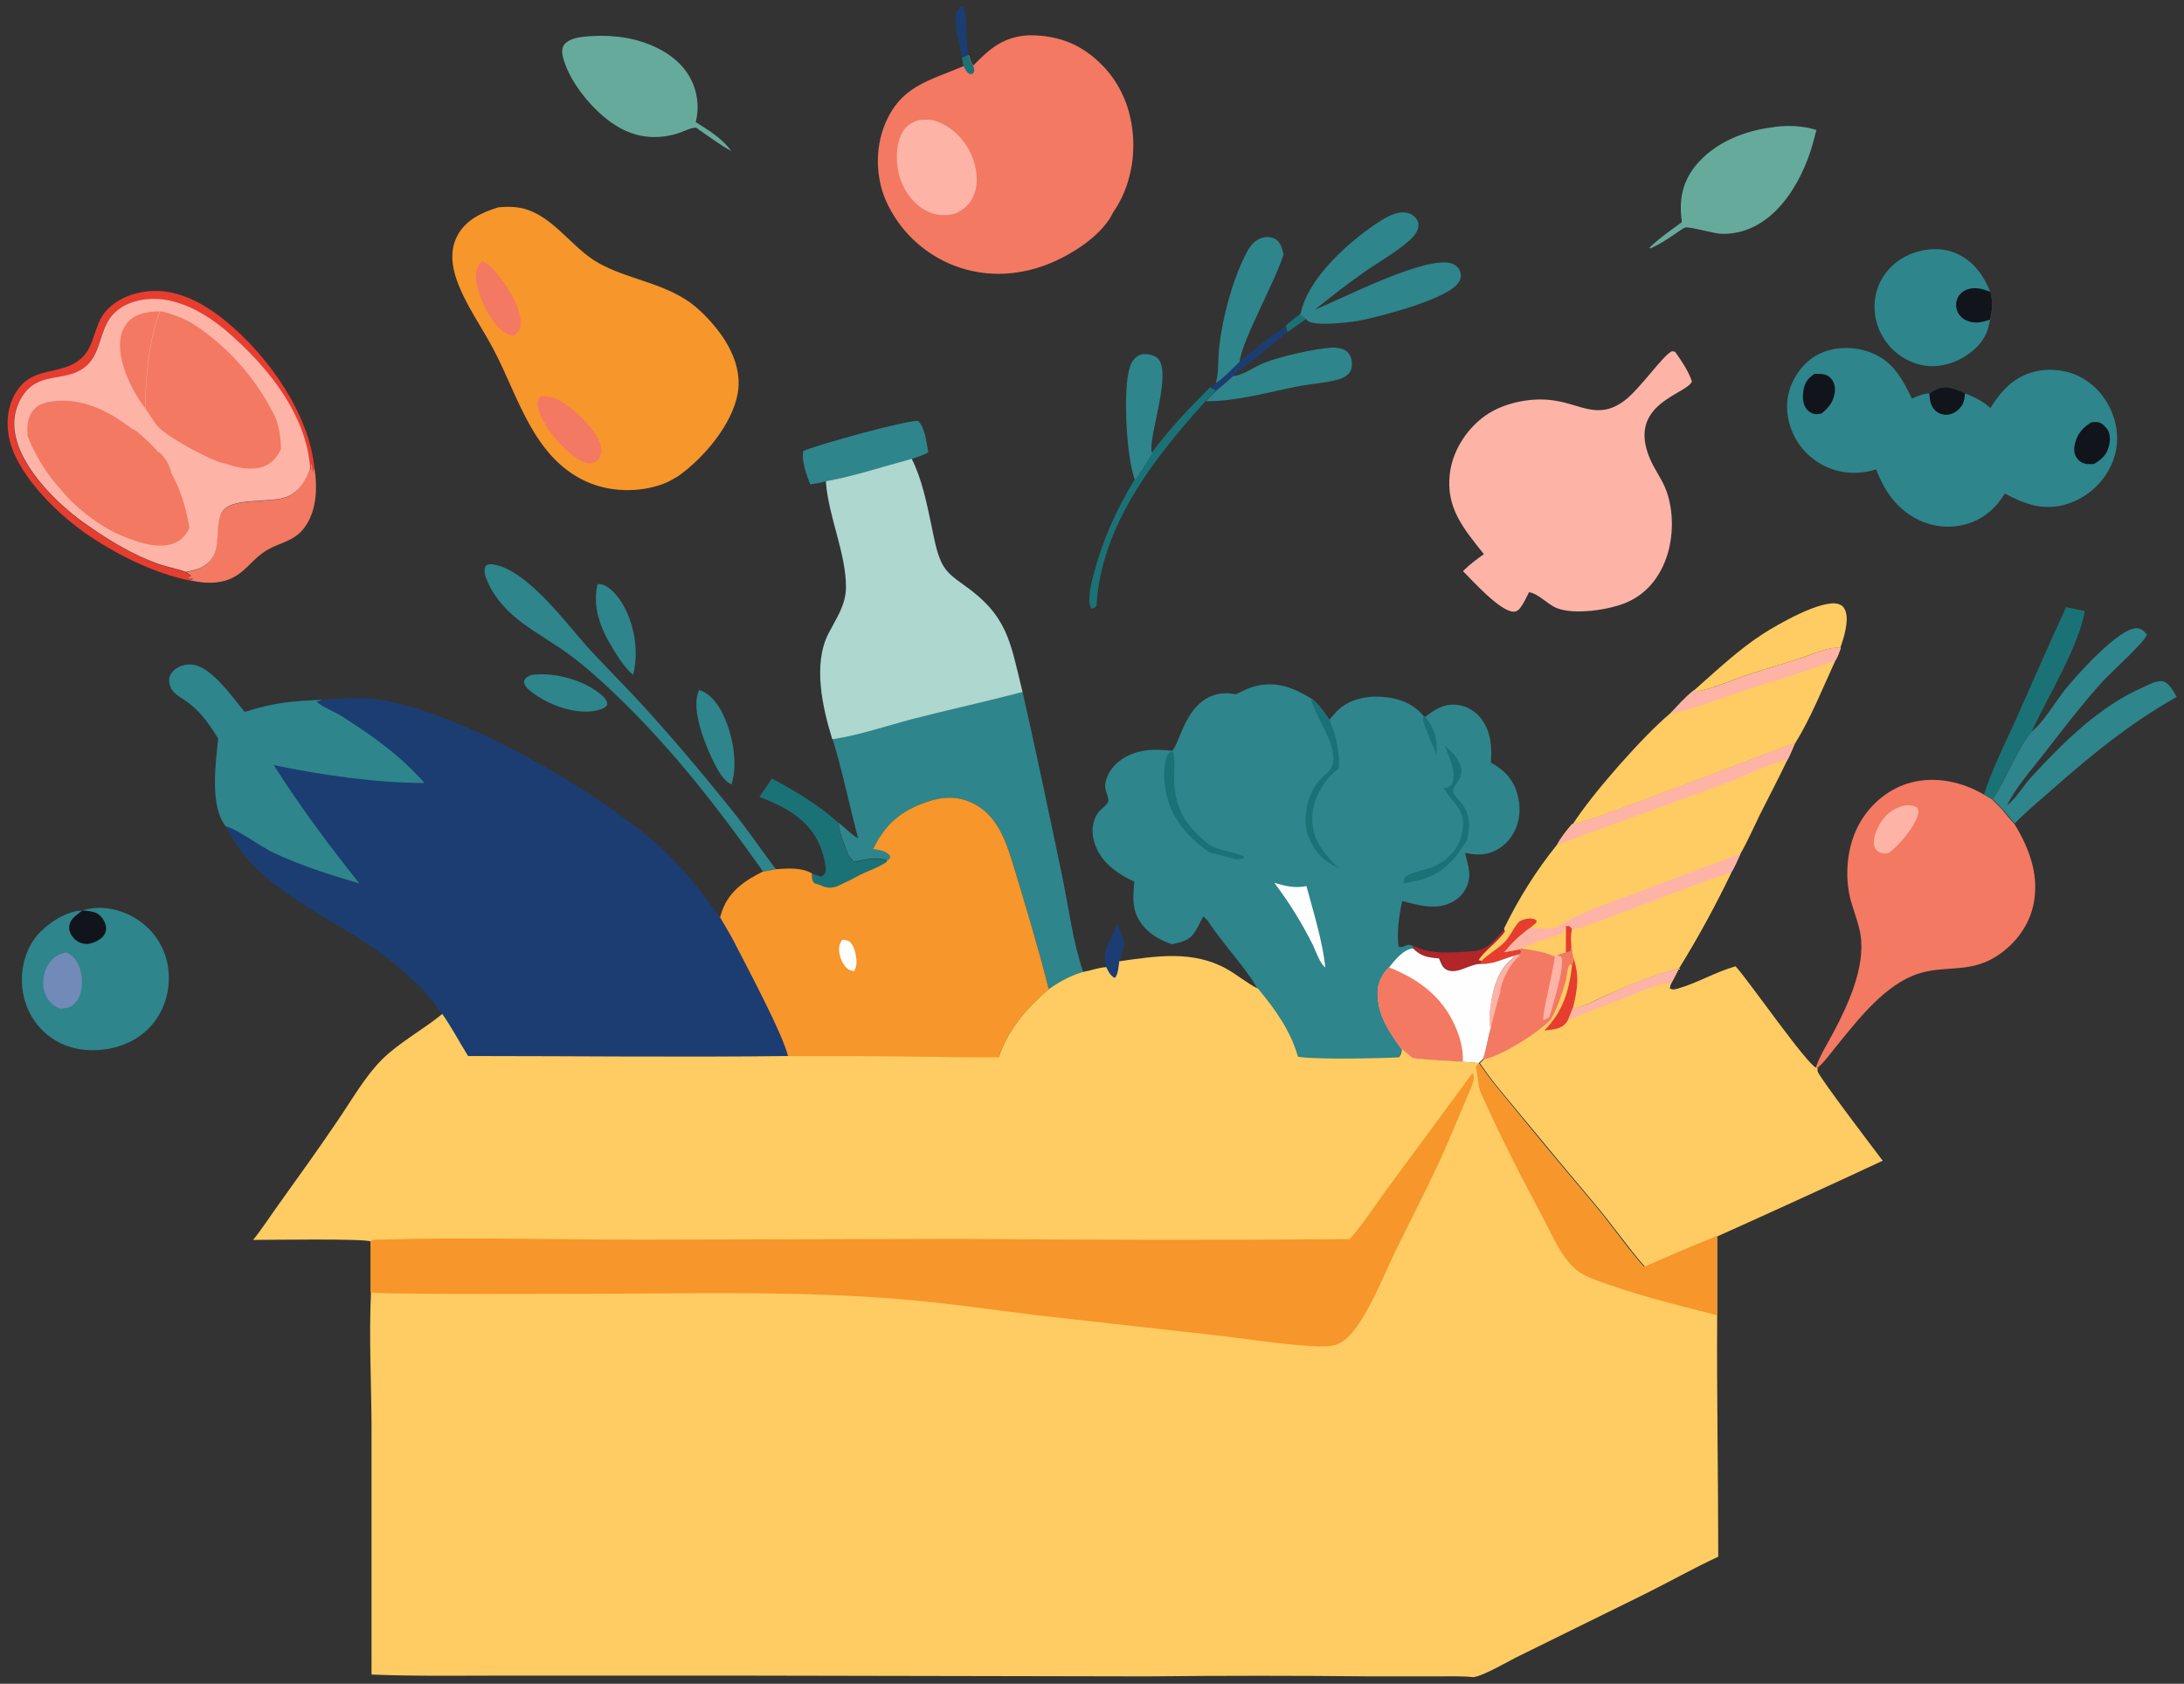 <?xml version="1.0" encoding="UTF-8"?> <svg xmlns="http://www.w3.org/2000/svg" id="Layer_1" version="1.1" viewBox="0 0 830 640"><rect x="0" y="0" width="830" height="640" fill="#333333" stroke="none"/><defs><style> .st0 { fill: #add7cf; } .st1 { fill: #f7962a; } .st2 { fill: #728ab8; } .st3 { fill: #2e858c; } .st4 { fill: #fecc62; } .st5 { fill: #e63d2f; } .st6 { fill: #feb3a7; } .st7 { fill: #12141c; } .st8 { fill: #66aa9c; } .st9 { fill: #f37962; } .st10 { fill: #1b3d72; } .st11 { fill: #b32529; } .st12 { fill: #fefefe; } .st13 { fill: #1b7276; } </style></defs><path class="st13" d="M494.3,119.2c.8.6,1.6,1.2,2.3,1.9-2.5,1.7-4.9,3.4-7.3,5.1l-.7-2.3c1.6-1.7,4-3.3,5.8-4.8Z"></path><path class="st10" d="M365.7,22c-1-4.8-2.8-10.5-2.5-15.4.1-1.9.5-2.8,1.9-4.1h.9c1.8,2.8.8,13.1,2,17.8l.2.7-2.5,1Z"></path><path class="st10" d="M488.5,124l.7,2.3c-6.1,4.7-12.1,10.4-18.5,14.5l-2.1,2.1c-2.1,2-4.2,4-6.6,5.7l-2-1.2,2.1-1.9c2.8-1.7,5.2-4.5,7.6-6.7l1.3-1.3c5.7-4.7,11.4-9.2,17.5-13.4Z"></path><path class="st10" d="M424.4,350.8c1.3,2.7,2.2,5,3,7.8-.5,2.3-1.3,4.5-2,6.8-.3,1.7-.4,5.2-1.7,6.5-1.6-.7-2.4-2.6-3.3-4.1-2.3-6.7,2.5-10.6,4-16.9Z"></path><path class="st11" d="M571.7,353.1l.3,1.2c-2.7,3.7-8.2,7.5-10,10.9l1.1.2v1c-4.2-.2-8.5,4-12.7,2.4-2-.7-2.5-2.6-3.3-4.5-4.4-.4-6.7-.7-9.9-3.8l.3-.9c5.9,3.4,15.1,2.4,21.8,2,6.1-.3,8.7-4.3,12.6-8.5Z"></path><path class="st13" d="M460,147.3l2,1.2-3.8,3.9c-19.7,21.9-39.7,47.2-41.5,77.9-.8.8-.8.9-2,1-1.7-2.9.1-10.1,1-13.3,3.5-13,8.5-24.3,15.5-35.7,2.3-3.3,4.5-6.7,6.5-10.2,6.7-9,14.2-17,22.2-24.9Z"></path><path class="st3" d="M265.8,262.3c3.9,1.3,6.5,4.6,8.4,8.1,4,7.6,6.5,19.4,3.8,27.7-.2,0-.4-.1-.5-.2-4.2-2-8.3-12.5-9.9-16.7-1.9-5.3-4.4-13.6-1.9-18.9Z"></path><path class="st3" d="M201.8,256.6c.5,0,1-.1,1.6-.2,8.5-.7,19.3,2.4,25.7,8.2,1.1,1,1.6,1.8,1.7,3.3-1,1.4-1.8,1.4-3.4,2-.6.1-1.2.3-1.9.4-7.8,1.1-17.5-2.6-23.5-7.3-1.4-1.1-2.7-2.2-2.9-4,.7-1.6,1.1-1.6,2.6-2.4Z"></path><path class="st3" d="M227,222c.6,0,1.3,0,1.9.2,3,.8,5.9,4.5,7.5,7,4.7,7.8,6.5,18.5,4.2,27.3-3-2.4-5.7-6.7-7.7-10-4.6-7.4-7.9-15.7-5.8-24.5Z"></path><path class="st3" d="M431.3,182.4c-3.2-8.1-4.7-34.6-1.9-42.9.6-1.9,1.8-3.8,3.8-4.6,1.9-.7,4.6-.2,6.3.9,6.6,4.6-3.2,30.1-1.8,35.9,0,.2.1.4.2.5-2,3.5-4.2,6.8-6.5,10.2Z"></path><path class="st13" d="M293.3,295.9c9.3,5,17.6,9.9,25.5,17,.1,5,2.3,7.8,3.6,12.4.8.8,1.5,1.6,2.2,2.5,3.6-.9,9.1-2.2,12.6-.5v.4c-3.6,2.4-7.5,3.5-11.3,5.5-1.6.9-3.3,1.8-5,2.5-2.7,1.3-4.6,2.4-7.7,1.4-.5-.2-1-.4-1.5-.6l-2.1-.7c-1-1.3-.8-2.1-.9-3.7l3.2,1.1c.6-.3,1.5-.7,1.7-1.4.8-2.3-1.1-8.1-1.9-10.2-4.3-10.2-13.3-14.9-23.1-18.7l4.7-6.9Z"></path><path class="st13" d="M785.2,230.8c2.4.4,4.7,1,7.1,1.5-2.3,13.5-14.3,32.9-20.2,45.8-5.3,5.8-9.9,18.4-14.9,25.8l-3.2-1.9c3.3-10.4,8.5-20.3,12.9-30.3,6.1-13.6,12-27.4,18.3-40.9Z"></path><path class="st3" d="M468.6,142.9c.2,0,.4,0,.6,0,3.6-.5,7.8-3.7,11.3-5,5.9-2.4,19.3-5.4,25.7-5.8,1.6,0,4.1.3,5.4,1.3,1.4,1,2.1,2.9,2.2,4.6,0,1.6-.3,3.2-1.5,4.3-1.1,1-2.5,1.6-3.9,2-4.6,1.2-9.6,1.6-14.3,2.4-11.7,2.2-23.8,5.9-35.8,5.8l3.8-3.9c2.3-1.8,4.4-3.7,6.6-5.7Z"></path><path class="st3" d="M462.1,145.5c1.2-4.4.7-9.5,1.3-14.1,1.3-11,4.9-24.6,9.9-34.5,1.3-2.7,3.2-5.6,6.3-6.5,1.7-.5,3.8-.4,5.3.6,1.9,1.2,2.4,3.7,2.9,5.7-3,10-15.8,32.6-16.7,40.8l-1.3,1.3c-2.4,2.2-4.9,5-7.6,6.7Z"></path><path class="st3" d="M307.9,184.1c-1.4-3.6-3.4-8.9-2.6-12.7l.8-.2h-.3c6.3-2.5,37.7-11.3,43.1-11.2,2.7,2.5,3.2,8.4,3.9,12-2,1-4.1,1.7-6.2,2.4-10.5,2.9-21.9,6.6-32.6,8.5-1.9.6-4,.9-6,1.2Z"></path><path class="st5" d="M72.3,220.7c-14-2.8-28.9-10.3-40.5-18.5-11.1-7.9-26.4-23-28.6-37.1-.7-4.8-.3-9.7,1.8-14,6.2-13.1,18.2-7.5,26.2-15.2,4.8-4.6,4.5-11.9,8.6-17.1,3.9-4.9,10.4-7.5,16.6-8.1,10.9-1,21,4.5,29.2,11.2,16,13,31.8,35,33.9,56l-.7,1.4c0-1.1,0-2.2-.5-3.1v2.5c-.1,0-.5-.8-.5-.8-1.6-20.6-16.4-38.7-31.5-51.7-8.1-7-19.4-13.5-30.5-12.4-5.2.5-10.5,2.5-13.8,6.8-4.2,5.5-3.9,13.5-9,18.3-8,7.6-19.3,1-25.8,13.9-1.9,3.8-2.3,7.8-1.6,11.9,2.3,13.8,16.9,27.7,27.9,35.3,8.2,5.6,16.9,10.8,26.2,14.3,3.5,1.3,7.4,1.9,10.9,3.2l2,1.6c-.3.1-.6.3-.9.4-.1,0-.2.3-.3.4h2c-.4.4-.8.6-1.2.8Z"></path><path class="st4" d="M643.8,262.4c8.3-7.3,16.8-15.4,26.1-21.4,5.2-3.4,22.5-13.4,28.8-11.4,1.3.4,2,1.1,2.5,2.3,1.7,3.6-.5,10.7-1.8,14.3-4.7-.3-11.1,2.7-15.7,4.2-7.1,2.3-14.3,4.3-21.3,6.7-5.2,1.8-10.9,4.4-16.3,5.5-1.1.2-1.5.2-2.5-.2Z"></path><path class="st9" d="M117.8,177.9l.4.8v-2.5c.7.9.6,2,.6,3.1l.7-1.4c1.2,7.7.9,16.5-4,22.9-3.8,4.9-8.7,5.3-13.7,8.1-7.5,4.3-9.4,11.5-19.9,12.5-3.1.3-6.6-.1-9.6-.8.5-.2.8-.4,1.2-.7h-2c.1-.3.2-.4.3-.5.3-.2.6-.3.9-.4l-2-1.6c2-.3,4-.7,5.8-1.7,8.4-4.5,4.7-12.9,7.3-20,2.7-7.4,19.4-3.8,25.9-7.1,4.4-2.2,6.5-6.2,8.1-10.7Z"></path><path class="st3" d="M290,331.3c-16.5-23.4-34.1-46.1-54.7-66-5.9-5.7-12.4-11.7-19.1-16.6-11.6-8.5-24.8-13.7-31-27.8-.9-2.1-1.5-3.7-.6-5.9,1-.4,1.4-.7,2.6-.5,13.4,1.9,28.6,23.4,37.3,32.8,6.6,7.1,13.5,13.9,20,21.1,11.8,12.9,23.2,26.5,34.1,40.1,5.7,7.1,10.7,14.6,16.2,21.8-1.6.3-3.2.8-4.8.9Z"></path><path class="st3" d="M494.3,119.2c2.6-13.2,17.8-26.8,28.3-33.9,3.3-2.2,7.9-5.3,12.1-4.4,1.6.3,3.3,1.4,4,3,.6,1.3.4,2.7-.2,4-.9,1.7-2.3,3.1-3.8,4.3-5,4.2-10.8,7.4-16.2,11.2-6.5,4.5-12.6,9.4-18.8,14.3,9.5-3.7,43.1-21.3,52.4-17.4,1.2.5,2.2,1.4,2.7,2.6.6,1.4.5,2.9-.3,4.2-3.9,6.6-29.3,12.9-36.5,14.5-3.9.9-17.5,2.5-20.8.5-.3-.2-.5-.4-.7-.7-.7-.8-1.4-1.3-2.3-1.9Z"></path><path class="st3" d="M772.1,278.1c.2-.2.5-.4.7-.6,4.3-3.8,8.1-10.4,11.7-15,4.1-5.2,20.9-24.1,27.6-23.7,1.8.1,2.7,1.1,3.8,2.4-.6,2.7-13.7,14.4-16.7,17.7-8,8.8-15.2,18.3-22.5,27.7-4.7,6.1-10.6,12.6-14,19.6.2-.2.4-.4.7-.6,3.3-2.9,5.9-7.4,8.9-10.6,12.2-13.2,25.6-26.5,42.2-33.8,2-.9,4.5-2.3,6.8-2.3,1.3,0,2.3.8,3.1,1.7,1.1,1.3,2,2.8,2.8,4.3-17.5,9.9-32.4,22-47.3,35.2-4.8,4.2-9.8,8.3-14.2,12.9-1.6-1.7-3.1-3.7-4.7-5.5l-3.7-3.7c5-7.4,9.6-19.9,14.9-25.8Z"></path><path class="st8" d="M228.2,13.6c4.2,0,8.5.4,12.6,1.4,8.2,2,16.7,6.4,21.1,13.9,3.1,5.3,4,11.5,2.5,17.5,5,3.2,10,6.1,13.5,11-4.3-2.3-8.3-5.4-12.3-8.1-.2-.2-.7-.6-.9-.7-1.3-.5-5.4,1.6-7.1,2.1-7.5,2.3-14.8,1.8-21.7-1.9-9-4.8-19-16.5-21.8-26.5-.5-1.6-.8-3.8.3-5.3,2.6-3.4,9.8-3.2,13.7-3.4Z"></path><path class="st8" d="M674.6,48.2c5.3-.6,10.6-.4,15.7,1.2-.5,1.8-.9,3.6-1.4,5.3-4.4,15.7-15.7,34.3-34.2,34.2-3.2,0-12.7-2.9-14.3-2.4-.6.2-1,.6-1.6.9-3.8,2.6-7.3,5.1-11.5,7l-.4-.3c3.7-3.6,8.1-6.6,12.2-9.6v-.7c-1-7.7.2-14.4,5.1-20.6,7.3-9.1,19-13.7,30.2-14.9Z"></path><path class="st3" d="M756.3,121.5c-.2,1-.5,2-.7,3.1-1.5,5.3-5.4,9-10.1,11.6-5.5,3-11.7,3.9-17.6,1.9-5.9-2-10.7-6.3-13.4-12-2.6-5.6-2.8-12-.5-17.7,2.2-5.4,6.7-9.6,12-11.8,5.4-2.2,11.8-2.7,17.2-.4,6.8,2.9,10.6,8.4,13.3,15,.8,3.8.7,6.7-.2,10.5Z"></path><path class="st7" d="M756.3,121.5c-2.5.8-4.8,1.5-7.5.8-2.1-.5-3.9-1.7-4.8-3.7-.8-1.6-.8-3.6-.1-5.2.7-1.6,2-2.7,3.5-3.3,3-1.2,6.3-.3,9.1.9.8,3.8.7,6.7-.2,10.5Z"></path><path class="st3" d="M31.5,346c.5-.1,1-.3,1.6-.4,6.6-1.5,13.9.4,19.4,4.1,5.7,3.8,9.7,9.7,11.1,16.4,1.5,7.3,0,15.2-4.2,21.3-4.2,6.1-10.7,9.9-17.9,11.2-7.7,1.4-15.6.4-22.1-4.2-5.9-4.2-9.8-10.7-10.8-18-1-7.2.7-14.9,5.3-20.6,3.5-4.3,10.7-9.2,16.4-9.6.3,0,.6,0,.9,0h.3Z"></path><path class="st7" d="M31.3,346.1h.3c1.8.1,3.7.3,5.3,1.1,1.5.8,3,2.9,3.3,4.6.3,1.5,0,2.9-1,4.1-1.3,1.5-4.2,2.9-6.2,2.9-1.9,0-3.7-.8-4.9-2.1-1.1-1.2-1.9-2.7-1.8-4.4.2-3.1,2.9-4.5,5-6.2Z"></path><path class="st2" d="M24.6,362c1.1.2,1.9.6,2.8,1.4,2.4,2,3.4,5.3,3.7,8.3.2,3.2-.2,7.1-2.5,9.5-1.6,1.8-3.3,2-5.6,2.2-.3-.1-.7-.3-1-.4-2.5-1.2-4.1-3.1-5-5.7-1.1-3.3-.6-7.1,1-10.1,1.6-2.8,3.5-4.3,6.6-5.1Z"></path><path class="st4" d="M643.8,262.4c1,.4,1.4.4,2.5.2,5.4-1.1,11.1-3.7,16.3-5.5,7-2.4,14.2-4.4,21.3-6.7,4.6-1.5,10.9-4.5,15.7-4.2-.6,1.7-1.2,3.4-2.1,4.9-4.8,10.4-9.2,21.6-15.2,31.3-11,3.9-80.2,30.9-84.6,30.9,7.4-11.6,26.7-33.5,37.1-42.2,2.9-3,5.7-6.3,9-8.8Z"></path><path class="st6" d="M643.8,262.4c1,.4,1.4.4,2.5.2,5.4-1.1,11.1-3.7,16.3-5.5,7-2.4,14.2-4.4,21.3-6.7,4.6-1.5,10.9-4.5,15.7-4.2-.6,1.7-1.2,3.4-2.1,4.9-12.7,4.6-25.6,8.4-38.4,12.6-7.9,2.6-16.1,6.1-24.2,7.5,2.9-3,5.7-6.3,9-8.8Z"></path><path class="st3" d="M388.6,262.9c5.3,23.5,10.3,47.2,15.2,70.8,2.4,11.7,4,24.6,7.9,35.9-4.7,1.3-9.1,3.7-13.1,6.5-3.8-15.1-8.5-30.4-12.9-45.3-2.8-9.6-6-20.3-15.6-25.3-5.8-3-11.8-2.7-17.8-.7-9.7,3.3-15.8,8.6-20.4,17.8,2.1.3,4.6.6,6.2,2.2.6.6.3.5.3,1.4l-1.2.9c-3.5-1.7-9-.3-12.6.5-.7-.8-1.4-1.7-2.2-2.5-1.3-4.5-3.4-7.4-3.6-12.4,2.3,2,4.7,4.4,7.3,6-3.3-12.7-5.9-25.4-9.7-37.9,10.1-1.5,20.6-5.1,30.5-7.7,13.9-3.6,27.9-6.7,41.8-10.3Z"></path><path class="st9" d="M690,406c1.6-4.8,4.6-9.4,6.9-13.8,5.5-10.4,12-24.6,10.2-36.7-.7-4.5-2.5-8.8-3.7-13.1-2.6-9.5-1.5-21.2,3.5-29.8,4.2-7.3,11.3-13.1,19.5-15.2,9.4-2.4,19.3-.2,27.5,4.6l3.2,1.9,3.7,3.7c1.5,1.8,3,3.8,4.7,5.5,5.9,9.6,9.8,20.2,7.1,31.6-2,8.2-7.7,15.2-14.9,19.4-9.7,5.7-18.8,2.8-28.7,6-12.5,4.1-22.5,17-30.5,26.8-2.5,3-5,6.7-8,9.2l-.5-.2Z"></path><path class="st6" d="M724.4,306.1c1.8,0,2.8,0,4.3.9.3.9.5,1.3.3,2.2-.8,4.5-7.6,12.7-11.4,15.1-1,0-1.8.2-2.7-.1-1.1-.3-2.1-1.2-2.5-2.3-.9-2.6.7-6.6,2.1-8.9,2.5-4,5.4-6,10-7Z"></path><path class="st0" d="M313.9,182.9c10.7-1.9,22.1-5.7,32.6-8.5,3.9,7.8,5.7,16.9,7.5,25.4,1,4.7,1.8,9.8,3.9,14.2,1.8,3.7,5,5.9,8.2,8.2,17,11.9,17.8,21.7,22.5,40.8-13.9,3.7-27.9,6.7-41.8,10.3-9.9,2.6-20.4,6.2-30.5,7.7-3.7-12-7.5-28.5-1.4-40.3,3-5.8,6.6-10.8,6.6-17.6,0-12.8-6.6-26.7-7.6-39.6,0-.2,0-.4,0-.6Z"></path><path class="st4" d="M597.6,313.3c4.3,0,73.5-27,84.6-30.9-1,2.2-1.9,4.7-3.1,6.8-3.3,6.9-6.9,13.7-10.3,20.5-2.4,4.9-4.6,10-7.3,14.7-1.1,2.3-2.2,5.1-3.6,7.3-5.9,12.3-12.7,24.8-19.9,36.4-9.1,2-18.3,6-26.8,9.7-3.5,1.5-7.1,3.7-10.7,4.8-1,.3-1.7.3-2.7,0,1.6-6.8,2.4-11.9,0-18.7-.3-1.3-.4-2.6-.6-3.9l-.4,1.5c-.6.1-1.2.3-1.8.4-.2,0-.4.2-.7.2-.7.3-1.5.5-2.2.7l-.2.3-1.2.2c-3.9-1.8-8.2-2.3-12.4-2.9l-.4.2c.3,1.2.4.7-.2,1.6l-1.4.5-1.1.4c-4.4,1.5-7.5,3.1-12.2,3.1v-1c0,0-1.1-.2-1.1-.2,1.9-3.3,7.4-7.1,10-10.9l-.3-1.2c5.5-11.3,12.2-22,20.1-31.8,1.4-2.7,3.8-5.7,5.8-8Z"></path><path class="st5" d="M562.9,365.4c2.6-2.7,5.9-4.4,8.6-7,2.4-2.3,3.4-5.2,5.4-7.6.8-1,2.4-1.4,3.6-1.6,1.2-.2,2.4-.1,3.4.6v.9c0,0-2.3,1.9-2.3,1.9-3.8,2.7-6.9,5.6-9.9,9.3,2-.4,4.1-.7,6.1-1.1.3,1.2.4.7-.2,1.6l-1.4.5-1.1.4c-4.4,1.5-7.5,3.1-12.2,3.1v-1Z"></path><path class="st6" d="M597.6,313.3c4.3,0,73.5-27,84.6-30.9-1,2.2-1.9,4.7-3.1,6.8-.3,0-.7-.3-1-.3-2.3.3-17.6,7-21.5,8.5-21.5,8-43.3,15.6-64.7,23.7,1.4-2.7,3.8-5.7,5.8-8Z"></path><path class="st6" d="M592.1,352.2c2.3-1.2,4.3-2.7,6.6-3.8,7.6-3.7,16-6.3,23.9-9.3,12.9-5,25.9-9.8,38.8-14.5-1.1,2.3-2.2,5.1-3.6,7.3-8.1,1.6-57.8,22.3-60.4,21.4-.5,2.4-.3,4.6-.2,6.9l-.4,1.5c-.6.1-1.2.3-1.8.4-.2,0-.4.2-.7.2-.7.3-1.5.5-2.2.7l-.2.3-1.2.2c-3.9-1.8-8.2-2.3-12.4-2.9l-.4.2c-2,.4-4.1.7-6.1,1.1,3-3.6,6.1-6.6,9.9-9.3,3.2.5,5.9.5,9.2,0l1.2-.3Z"></path><path class="st4" d="M595.1,352h1.3c0,0,1.1,1.2,1.1,1.2-.5,2.4-.3,4.6-.2,6.9l-.4,1.5c-.6.1-1.2.3-1.8.4-.2,0-.4.2-.7.2-.7.3-1.5.5-2.2.7l-.2.3-1.2.2c-3.9-1.8-8.2-2.3-12.4-2.9,2.5-1.6,6.3-2.6,9.1-3.7,2-.6,4.8-1,6.4-2.3.9-.7.7-1.2.9-2.3l.4-.2Z"></path><path class="st5" d="M595.1,352h1.3c0,0,1.1,1.2,1.1,1.2-.5,2.4-.3,4.6-.2,6.9l-.4,1.5c-.6.1-1.2.3-1.8.4,0-3.3,0-6.7,0-10Z"></path><path class="st4" d="M597.5,353.2c2.6.9,52.3-19.8,60.4-21.4-5.9,12.3-12.7,24.8-19.9,36.4-9.1,2-18.3,6-26.8,9.7-3.5,1.5-7.1,3.7-10.7,4.8-1,.3-1.7.3-2.7,0,1.6-6.8,2.4-11.9,0-18.7-.3-1.3-.4-2.6-.6-3.9-.1-2.4-.3-4.6.2-6.9Z"></path><path class="st3" d="M713.1,178.4c-4.7,1.4-9.2,1.8-14.1.7-6.7-1.5-12.5-5.7-16.1-11.5-3.4-5.7-4.8-12.6-2.9-19.1,1.7-5.8,5.8-11.2,11.2-13.9,5.9-2.9,13.1-3,19.2-.8,8.8,3.1,12.4,9.9,16.2,17.7,2.3-1,4.1-1.8,6.6-2,2.7-1.7,4.9-2.9,8.1-2.1,1.9.5,3.7,1.2,5.5,2.1,3.6,1.5,6.7,2.9,9.6,5.6,3.5-5.5,7.3-10.2,13.6-12.8,6.1-2.5,13.5-2.3,19.6.5,6.5,3,11.4,8.9,13.6,15.6,2.2,6.5,1.8,13.4-1.4,19.5-3.4,6.6-9.3,11.5-16.3,13.7-8.9,2.7-15.8.1-23.6-4-2.9,4.9-7.2,8.9-12.5,10.9-6.5,2.5-13.6,2.2-19.9-.7-8.4-3.9-13.3-11-16.5-19.4Z"></path><path class="st7" d="M733.2,149.5c2.7-1.7,4.9-2.9,8.1-2.1,1.9.5,3.7,1.2,5.5,2.1-.2,1.6-.3,3.2-1.2,4.6-1.2,1.8-3,3.2-5.2,3.5-1.6.2-3.2-.2-4.5-1.2-2.2-1.7-2.5-4.2-2.7-6.8Z"></path><path class="st7" d="M689.6,142.1c.4,0,.8,0,1.2,0,1.9,0,3.7.2,5,1.7,1.3,1.5,1.7,3.2,1.5,5.2-.4,3.6-2.3,6-5.1,8.2-.7.1-1.6.3-2.3.2-1.4-.2-2.4-.8-3.3-1.9-1.6-1.9-1.6-4.9-1.2-7.2.5-3,1.7-4.5,4.2-6.2Z"></path><path class="st7" d="M794.7,160.5c1,0,1.9-.2,2.8,0,1.3.3,2.7,1.7,3.4,2.7,1.2,1.9,1.1,4.4.5,6.6-.9,3.3-2.8,4.9-5.7,6.6-.7,0-1.5,0-2.2,0-1.7-.1-3.3-.9-4.3-2.4-1.1-1.6-1.1-3.7-.6-5.5.9-3.7,3-6,6.2-8Z"></path><path class="st6" d="M563.9,210.6c-7.6-9.6-14.5-17.5-12.9-30.6,1-8.3,5.9-16.2,12.5-21.3,7.1-5.5,18.1-7.8,26.9-6.5,10.3,1.4,16.9,7.5,26.8.2,5.9-4.3,14.7-17.3,18.2-18.9l1.2.2c2.4,3.4,5.1,7.4,6.4,11.3-2.1,5-25,8.4-15.9,29.5,1.6,3.7,4,7,5.6,10.6,3.5,8.1,3.5,19.1.4,27.4-2.7,7.3-7.4,13.1-14.5,16.3-6.5,3-20.1,5-26.8,2.4-3.7-1.4-6.9-5.5-10.7-6.1-1,1.9-2,4.2-3.3,5.9-.7.9-1.5,1.6-2.8,1.5-5.3-.5-15.3-11.7-19-15.4l.3-.3c2.4-2.4,4.9-4.2,7.7-6.2Z"></path><path class="st9" d="M369.9,24.9c6.4-6.6,11.7-11.1,21.4-11.5,11,0,19.9,3.5,27.6,11.4,8.1,8.2,11.9,19.4,11.8,30.7,0,8.7-2.6,18-7.6,25.1-3.9,8.3-14.1,15-22.2,18.7-12.2,5.5-25.6,6.5-38.2,1.7-11.7-4.5-21.1-13.5-26.1-24.9-3.8-8.9-4-19.6-.4-28.6,6-14.8,16.6-16.7,30.1-22.4l-.6-3.1,2.5-1c.5,1.4.8,2.7,1.7,3.9Z"></path><path class="st13" d="M368.1,21c.5,1.4.8,2.7,1.7,3.9,0,.3.2.5.3.8.3,1.2.2,1.5-.5,2.4h-1.2c-1.4-1.1-1.5-1.5-2.2-3l-.6-3.1,2.5-1Z"></path><path class="st6" d="M349.3,45.6c2.3-.1,4.5-.3,6.6.5,5.8,2,10.5,6.8,13.1,12.4,2.1,4.6,3.1,10.5,1.2,15.4-1.4,3.7-3.8,5.7-7.2,7.3-3.7.9-7.3.8-10.8-1-4.8-2.4-8.5-7.3-10.1-12.3-1.7-5.1-1.9-12.5.7-17.3,1.5-2.8,3.5-4,6.5-5Z"></path><path class="st1" d="M189.5,78.8c2.3-.2,4.6-.3,6.8,0,13,1.5,20.3,15.1,31.2,21.2,10.6,5.9,23,7.3,33.3,14,4.7,3,9.2,7.8,12.6,12.3,4.9,6.6,8.4,14.7,7,23-2,11.9-12.8,24.6-22.4,31.5-1.9,1.2-3.8,2.3-5.9,3.1-9.3,3.5-20.6,3.2-29.6-1-20.1-9.4-25.5-32.3-35-50.2-4.6-8.7-10.6-16.9-13.9-26.2-1.9-5.3-2.6-11.3,0-16.5,3.2-6.4,9.4-9.2,15.8-11.2Z"></path><path class="st9" d="M183.2,99.2c1.4.6,2.5,1.4,3.6,2.5,4.6,4.7,11.2,14.3,11.1,21.1,0,2.4-.9,3.4-2.6,4.9-1.5-.3-2.8-.7-4.1-1.7-5.2-4.1-9.6-13.3-10.3-19.9-.3-3,.4-4.6,2.3-7Z"></path><path class="st9" d="M205.3,150.5c5.1,0,8.6,2,12.5,5.3,4.1,3.4,10.5,9.8,10.8,15.3,0,1.9-.8,3-2,4.4-.5.2-1.1.4-1.6.5-1.8.5-3.7-.5-5.2-1.4-6-3.6-13.8-13-15.4-19.8-.4-1.9.1-2.8,1-4.3Z"></path><path class="st6" d="M70.7,217.4c-3.5-1.3-7.3-1.9-10.9-3.2-9.3-3.4-18-8.6-26.2-14.3-11-7.5-25.6-21.5-27.9-35.3-.7-4.1-.2-8.2,1.6-11.9,6.4-12.9,17.7-6.4,25.8-13.9,5.1-4.8,4.8-12.8,9-18.3,3.3-4.3,8.6-6.3,13.8-6.8,11.1-1.1,22.4,5.4,30.5,12.4,15.1,13,29.9,31.1,31.5,51.7-1.5,4.5-3.7,8.5-8.1,10.7-6.5,3.3-23.3-.3-25.9,7.1-2.6,7.2,1.2,15.5-7.3,20-1.8,1-3.8,1.3-5.8,1.7Z"></path><path class="st9" d="M55.3,155.4c-4.8-6.3-9.8-16.2-9.7-24.3,0-3.5,1.1-7,3.7-9.4,3-2.7,7.6-3.4,11.4-3.3-4.2,11.1-5.5,25.3-5.5,37Z"></path><path class="st9" d="M61.6,118.4c4.1,1,7.9,2.5,11.6,4.6,13.7,8.9,24.7,21.4,31.7,36.2,1.3,3.9,1.8,7.4,1.9,11.5-1.7,3.3-3.5,5.6-7.1,6.8-4.4,1.4-10,.2-14.3-1.4-.1,0-.3,0-.4,0-5.5-1.3-19.4-9-23.9-12.9-1.6-1.4-2.7-3.1-3.8-4.9l-2-2.9c0-11.7,1.3-25.9,5.5-37h.8Z"></path><path class="st9" d="M10.5,165.2c0-.2,0-.3,0-.5-.4-2.9.2-6.2,2-8.6,1.7-2.2,4.4-3.2,7.1-3.5,11.4-1.6,21.5,3.5,30.3,10.2l1.9,1c2.8,2.5,5.7,4.9,8.1,7.8l.5.5c2.4,2.2,3.6,4.4,4.6,7.5l.2.5c3.3,5.7,5.3,12.4,6.5,18.9l.3,1.7c-1.5,2.9-3.2,4.9-6.4,6-6.8,2.3-15.9-1.5-22.1-4.3-7.3-3.7-15.6-10.2-20.6-16.6-3.8-4.1-7.2-9.1-9.7-14.1-1.2-1.9-1.9-4.2-2.8-6.2Z"></path><path class="st9" d="M60.5,171.9c2.4,2.2,3.6,4.4,4.6,7.5-7.2-2-14.3-1.6-21.7-1.9,2.9-.9,15.4-3.6,17.1-5.6Z"></path><path class="st1" d="M331.9,322.6c4.5-9.3,10.6-14.5,20.4-17.8,6-2.1,12-2.3,17.8.7,9.6,4.9,12.7,15.7,15.6,25.3,4.5,15,9.1,30.2,12.9,45.3-8.7,7.4-15.3,15.1-19.2,26h-6.1c0,0-47.8-.5-47.8-.5h-5.4s-20.7,0-20.7,0c-2.1-8.6-16-34.7-20.8-44.1-1.6-2.9-3.3-5.8-5-8.7.3-.8.5-1.6.8-2.5,2.6-7.5,8.8-11.7,15.5-15,1.6-.2,3.2-.6,4.8-.9,4.6-.3,9.8-.8,13.9,1.6,0,1.6-.1,2.4.9,3.7l2.1.7c.5.2,1,.4,1.5.6,3.1,1,5,0,7.7-1.4,1.7-.7,3.4-1.6,5-2.5,3.7-2,7.7-3.1,11.2-5.5v-.4s1.2-.9,1.2-.9c0-.9.3-.9-.3-1.4-1.5-1.6-4.1-1.9-6.2-2.2Z"></path><path class="st12" d="M320.2,357.2c1,0,1.7.3,2.6.6,1.3,1.3,2.1,3.1,2.4,5,.4,2.3.6,4.4-.7,6.4-.7-.2-1.7-.4-2.3-.9-1.6-1.2-2.7-3.6-3.1-5.5-.5-2.4-.3-3.6,1-5.6Z"></path><path class="st4" d="M597.3,360.1c.2,1.3.3,2.6.6,3.9,2.4,6.8,1.6,11.9,0,18.7,1,.2,1.7.3,2.7,0,3.6-1.1,7.2-3.2,10.7-4.8,8.5-3.8,17.7-7.8,26.8-9.7l-3.2,6.1-.3,1.4c1.1.6,1.7.4,2.9.1,7.5-2.1,14.5-6.4,22.1-8.5,5.1,5.6,27.2,37.5,30.7,38.6l.5.2c0,.4-.2.8,0,1.2.9,2.6,21.3,29.4,24.7,33.9-20.8,9.7-41.6,19.2-62.5,28.6-9.3,3.7-18.6,7.7-27.8,11.8-6.6-7.5-12.4-16-18.9-23.7-9.1-10.8-18.1-21.6-27-32.4-5.7-7-11.9-13.9-16.9-21.4l1.7-1.6c1.3-3.8,1.7-7.8,2.9-11.6-.5-2.1-.5-3.8-.3-6,.7-7,2.3-15.5,8.1-20.1.6-.5.6-.7.9-1.5l1.1-.4,1.4-.5c.6-.9.5-.4.2-1.6l.4-.2c4.2.6,8.5,1.1,12.4,2.9l1.2-.2.2-.3c.8-.2,1.5-.4,2.2-.7.2,0,.4-.2.7-.2.6,0,1.2-.2,1.8-.4l.4-1.5Z"></path><path class="st5" d="M597.9,364c2.4,6.8,1.6,11.9,0,18.7l-2,5c-.2.3-.3.6-.5.8-2,2.8-5.4,2.8-8.5,3.2,6.9-7,9.4-14.8,10.5-24.5.4-.9.4-2.3.6-3.3Z"></path><path class="st6" d="M638,368.2l-3.2,6.1-.9-.8c-4.8.9-9.9,3.3-14.5,5.1-7.8,3-15.7,5.8-23.4,9.1l2-5c1,.2,1.7.3,2.7,0,3.6-1.1,7.2-3.2,10.7-4.8,8.5-3.8,17.7-7.8,26.8-9.7Z"></path><path class="st9" d="M597.3,360.1c.2,1.3.3,2.6.6,3.9-.2,1-.2,2.4-.6,3.3l-.6-.9c-1.3,1.8-1.1,4.6-1.7,6.7-1.5,4.7-3,10-5.6,14.3-3.9,4.6-19.7,14.6-25.6,15.2h-.3c1.3-3.9,1.7-7.9,2.9-11.7-.5-2.1-.5-3.8-.3-6,.7-7,2.3-15.5,8.1-20.1.6-.5.6-.7.9-1.5l1.1-.4,1.4-.5c.6-.9.5-.4.2-1.6l.4-.2c4.2.6,8.5,1.1,12.4,2.9l1.2-.2.2-.3c.8-.2,1.5-.4,2.2-.7.2,0,.4-.2.7-.2.6,0,1.2-.2,1.8-.4l.4-1.5Z"></path><path class="st6" d="M576.3,362.9l1.5.3c-.2.1-.4.2-.5.4-3.2,2.3-6.6,8.9-7.1,13,0,.2,0,.3,0,.5-1.4,4.6-2.6,9.2-3.7,13.9-.5-2.1-.5-3.8-.3-6,.7-7,2.3-15.5,8.1-20.1.6-.5.6-.7.9-1.5l1.1-.4Z"></path><path class="st6" d="M592,363.2l1.4.5c1.3,4.3-3.2,17.8-4.5,22.7-1,.8-1.1,1.1-2.4,1.3-.3-3.3,3.9-18.6,4.4-24.4l1.2-.2Z"></path><path class="st3" d="M469.9,263.8c2.4-1.2,5-2.5,7.7-3.1,7.8-1.8,14.2.8,20.7,4.8,2.9,2.1,4.9,5.2,6.9,8.1,1.3-1.5,2.6-3.2,4.2-4.5,5.1-4,11.9-4.9,18.1-4,5.2.7,10.3,2.9,13.6,7.2l.5.2c3.9-3,7.5-5.3,12.7-4.5,3.5.5,6.6,2.5,8.7,5.3,3.7,5,4,10.7,3.6,16.6,4.9,2.6,8.2,6,9.9,11.4,1.6,5,1.3,10.6-1.2,15.2-2.1,3.8-5.4,6.6-9.6,7.8-3,.8-5.9.5-8.9-.1,1.2,5.3,3,9.3-.3,14.5-1.9,3-5.2,4.9-8.6,5.6-5,1-10.1-.6-15-1.8-1.1,4.6-2.3,12.9-1.3,17.4.7,0,.9.2,1.5,0,1.1-.5,2.2-1.1,3.4-.5.3.1.5.3.7.4l-.3.9c3.2,3.1,5.5,3.4,9.9,3.8.8,1.8,1.2,3.7,3.3,4.5,4.2,1.5,8.5-2.6,12.8-2.4,4.7,0,7.8-1.7,12.2-3.1-.3.8-.2,1-.9,1.5-5.8,4.6-7.4,13.1-8.1,20.1-.2,2.2-.2,3.9.3,6-1.2,3.8-1.6,7.8-2.9,11.6l-1.7,1.6c-1.9-.3-4-.4-5.9-.5-6.4-.4-12.8-.6-19.2-1.4l-4.1-3.4c-.3,1.3-.2,2.2-1.2,3.1-7.1.4-31.8.9-38-.2h-.3c-3-10.3-8.5-17.8-15.2-26-4.1-7.7-13.6-17.6-18.9-25.9l-1.6-1.6c-.5.7-.4.4-.8,1.2-.8,1.6-1.5,3.1-2.5,4.6-2.2,3.4-5,3.9-8.7,4.7-4.3-1.4-8.6-3.8-11.4-7.5-3.9-5.1-3.5-10.3-2.9-16.3-4.3-1.9-8.4-4.5-11.5-8.1-4.1-4.8-6.3-12.6-2.2-18.2.8-1.1,3.7-3.2,3.8-4.3.2-1.8-1.5-4.2-1.2-6.4.5-3.5,2.7-6.8,5.5-8.9,5.8-4.4,13-4.7,19.9-3.8,2.6-2.2,4.4-14.4,12.6-19.6,3.5-2.2,7.5-2.8,11.6-1.9Z"></path><path class="st13" d="M541.1,272.2l.5.2c4,4.8,4.6,8.7,4.4,14.7-.9-2.4-5.1-12-5.3-13.6,0-.5.3-.9.4-1.3Z"></path><path class="st13" d="M459.8,324.1c-6-4.1-11.4-9.4-14.5-16.1-2.5-5.5-4.2-15.4-1.6-21,.5-1,1-1.1,1.9-1.5,0,.2.2.4.2.6.8,2.4.4,6.6.4,9.2.1,9.5,2.6,16,9.5,22.4,1.3,1.2,2.7,2.7,4.3,3.6,3.8,2.2,8.7,2.3,12.7,4.2v.6c-1,.5-1.7.5-2.9.5-3.2-.8-6.5-1.6-9.7-2.5h-.4Z"></path><path class="st13" d="M533.3,335.7l.5-2.2c2.5-2.3,8.7-2.8,11.9-4.5,4.5-2.3,8.3-6.1,9.6-11.1,2.7-10.1-2.8-11.6-6.6-18.3,1.4-.3,2.1-.4,3.1-1.5,2-4.5-1.2-10.5-2.8-14.8,2.7,2.4,5.6,5,6.3,8.7.4,2-.3,3.6-1.4,5.2-.7,1.1-1.3,2-1.8,3.2.5,2.5,3.2,4.3,4.5,6.6,2.3,3.9,1.9,8.1.9,12.3-4.7,7.8-9.5,13.2-18.7,15.4-1.8.4-3.8.9-5.7,1Z"></path><path class="st13" d="M498.3,265.4c2.9,2.1,4.9,5.2,6.9,8.1,2.6,6.4,3.9,11.4,3.7,18.4h.1c-1.7,1.4-3.4,2.8-4.8,4.6-3.3,4.4-5.5,9.3-5.5,14.9,0,8,4.6,13.2,9.9,18.5-2.5-1.3-4.9-2.6-6.8-4.6-3.3-3.5-5.9-8.9-5.7-13.8.3-6.3,2.1-12.1,6.9-16.5.7-.6,1.4-1.2,2-1.8,6.1-7.2-5.7-20.7-6.7-27.7Z"></path><path class="st12" d="M484.3,335.6c4.5,1.2,7.4,2.1,12.2,1.2,2.7,10.1,6,20.5,7.2,30.9-1.9-1.1-3.7-6.2-4.7-8.4-4.2-8.4-9-16.2-14.7-23.7Z"></path><path class="st12" d="M527.9,367.7c2.3-2.8,5.3-6.8,9.1-7.2,3.2,3.1,5.5,3.4,9.9,3.8.8,1.8,1.2,3.7,3.3,4.5,4.2,1.5,8.5-2.6,12.8-2.4,4.7,0,7.8-1.7,12.2-3.1-.3.8-.2,1-.9,1.5-5.8,4.6-7.4,13.1-8.1,20.1-.2,2.2-.2,3.9.3,6-1.2,3.8-1.6,7.8-2.9,11.6l-1.7,1.6c-1.9-.3-4-.4-5.9-.5-6.4-.4-12.8-.6-19.2-1.4l-4.1-3.4c-4.7-6.5-9.2-13-9.1-21.4,0-3.7,1.6-7.1,4.3-9.7Z"></path><path class="st9" d="M527.9,367.7c11.3,4.5,20.2,11.1,25.2,22.5,1.8,4.2,3.1,8.8,2.8,13.4-6.4-.4-12.8-.6-19.2-1.4l-4.1-3.4c-4.7-6.5-9.2-13-9.1-21.4,0-3.7,1.6-7.1,4.3-9.7Z"></path><path class="st10" d="M83,280.9c-2.9-4.8-6.3-9.8-10.8-13.3-1.8-1.5-3.9-2.5-5.7-4.1-1.4-1.3-2.3-3.1-2.2-5,0-1.4.7-2.7,1.7-3.6,1.8-1.7,4.3-2.5,6.8-2.3,7.6.6,15.5,12.5,20.2,18,11.5-3.6,17.6-4.1,29.5-4.6,7.5-.5,14.9-1.2,22.4,0,31.1,5.2,80.6,33.8,104.5,54.6,9.7,8.4,16.8,17.9,24.3,28.2,1.7,2.9,3.4,5.7,5,8.7,4.8,9.4,18.8,35.4,20.8,44.1-40.5.4-81.1,0-121.6,0-3.3-5.3-6.2-10.8-9.8-16-7.5-10.9-18.3-20.1-29.4-27.4-19.5-12.8-41.9-22-52.8-44-6.2-7.8-3.8-24.2-2.9-33.2Z"></path><path class="st3" d="M83,280.9c-2.9-4.8-6.3-9.8-10.8-13.3-1.8-1.5-3.9-2.5-5.7-4.1-1.4-1.3-2.3-3.1-2.2-5,0-1.4.7-2.7,1.7-3.6,1.8-1.7,4.3-2.5,6.8-2.3,7.6.6,15.5,12.5,20.2,18,11.5-3.6,17.6-4.1,29.5-4.6l-2.2.7c2.1,2,6.8,3.8,9.4,5.4,11.6,7.4,22.4,15,31.6,25.5-17.7.1-39.8-3.1-57.3-6.8,10.1,15.8,20.9,30.4,32.6,45-11-3.2-22.3-6.8-32.7-11.7-4.8-2.2-13.9-9.1-18.1-10-6.2-7.8-3.8-24.2-2.9-33.2Z"></path><path class="st4" d="M425.3,365.4c14-2,28-4.3,40.9,2.9,4.1,2.3,7.8,5.5,11.9,7.5,6.7,8.1,12.2,15.7,15.2,25.9h.3c6.2,1.1,30.9.6,38,.2,1-.9.9-1.9,1.2-3.1l4.1,3.4c6.4.8,12.8,1,19.2,1.4,2,.1,4,.2,5.9.5,5.1,7.5,11.2,14.4,16.9,21.4,8.9,10.9,18,21.7,27,32.4,6.5,7.7,12.3,16.3,18.9,23.7,9.2-4.1,18.4-8,27.8-11.8v30.1c-.2,30.6.4,61.2.4,91.8-9.4,4.4-18.3,9.4-27.5,14l-47.7,23.5c-4.2,2-13.7,7.7-17.8,8.3-4.7-.5-9.7-.3-14.5-.3h-24.3c-28.5-.3-56.9-.3-85.4,0l-158-.3h-85.8c-16.9,0-33.9.3-50.8-.4v-95.4c-.1-16.5-1-33.3-.2-49.8v-19.4c-2.3-1.2-39.7-.6-44.8-.6,3.7-4.6,7-9.8,10.5-14.6,7.4-10.3,14.7-20.5,21.8-31,5.2-7.6,10.2-16.5,16.7-23,6.7-6.6,15.6-11.3,22.9-17.3,3.6,5.2,6.5,10.7,9.8,16,40.5,0,81.1.5,121.6,0h20.7s5.4,0,5.4,0l47.8.5h6.1c3.8-10.8,10.5-18.5,19.2-26,4-2.8,8.4-5.2,13.1-6.5,2.9-.5,5.5-1.6,8.6-1.8.8,1.6,1.6,3.4,3.3,4.1,1.3-1.3,1.4-4.7,1.7-6.5Z"></path><path class="st1" d="M561.9,404.1c5.1,7.5,11.2,14.4,16.9,21.4,8.9,10.9,18,21.7,27,32.4,6.5,7.7,12.3,16.3,18.9,23.7,9.2-4.1,18.4-8,27.8-11.8v30.1c-15.7-4-32.2-8-47.4-13.9-3.3-1.3-5.8-2.8-8.2-5.4-4.7-5.3-7.6-12.3-10.9-18.5-8.2-15.3-15.9-30.4-23-46.2-1.4-3-1.2-6.3-2-9.5l-.2-.6,1-1.7Z"></path><path class="st1" d="M559.8,408c.6,2,.1,3.2-.6,5.1-4.1,9.5-8,19.3-12.3,28.7-5.2,11.2-11,22.3-16.4,33.4-4.4,9.1-8.4,19.4-14,27.8-1.9,2.9-5,6.8-8.4,8-2.4.9-6,.8-8.5.7-12.6-.6-25.4-2.8-38-4.2l-66.9-7.5c-17.9-2.2-36.1-4.9-54.1-6.3-33.6-2.7-67.2-2.2-100.9-2-10.4,0-96.6.5-98.9-.5v-19.4c1-.7,2.2-.6,3.3-.6,32.9-1,66.7,0,99.6,0l121.3-.3c49.3.4,98.6.5,147.9.1,5-5.5,9.2-12.2,13.6-18.2l33.1-44.9Z"></path></svg> 